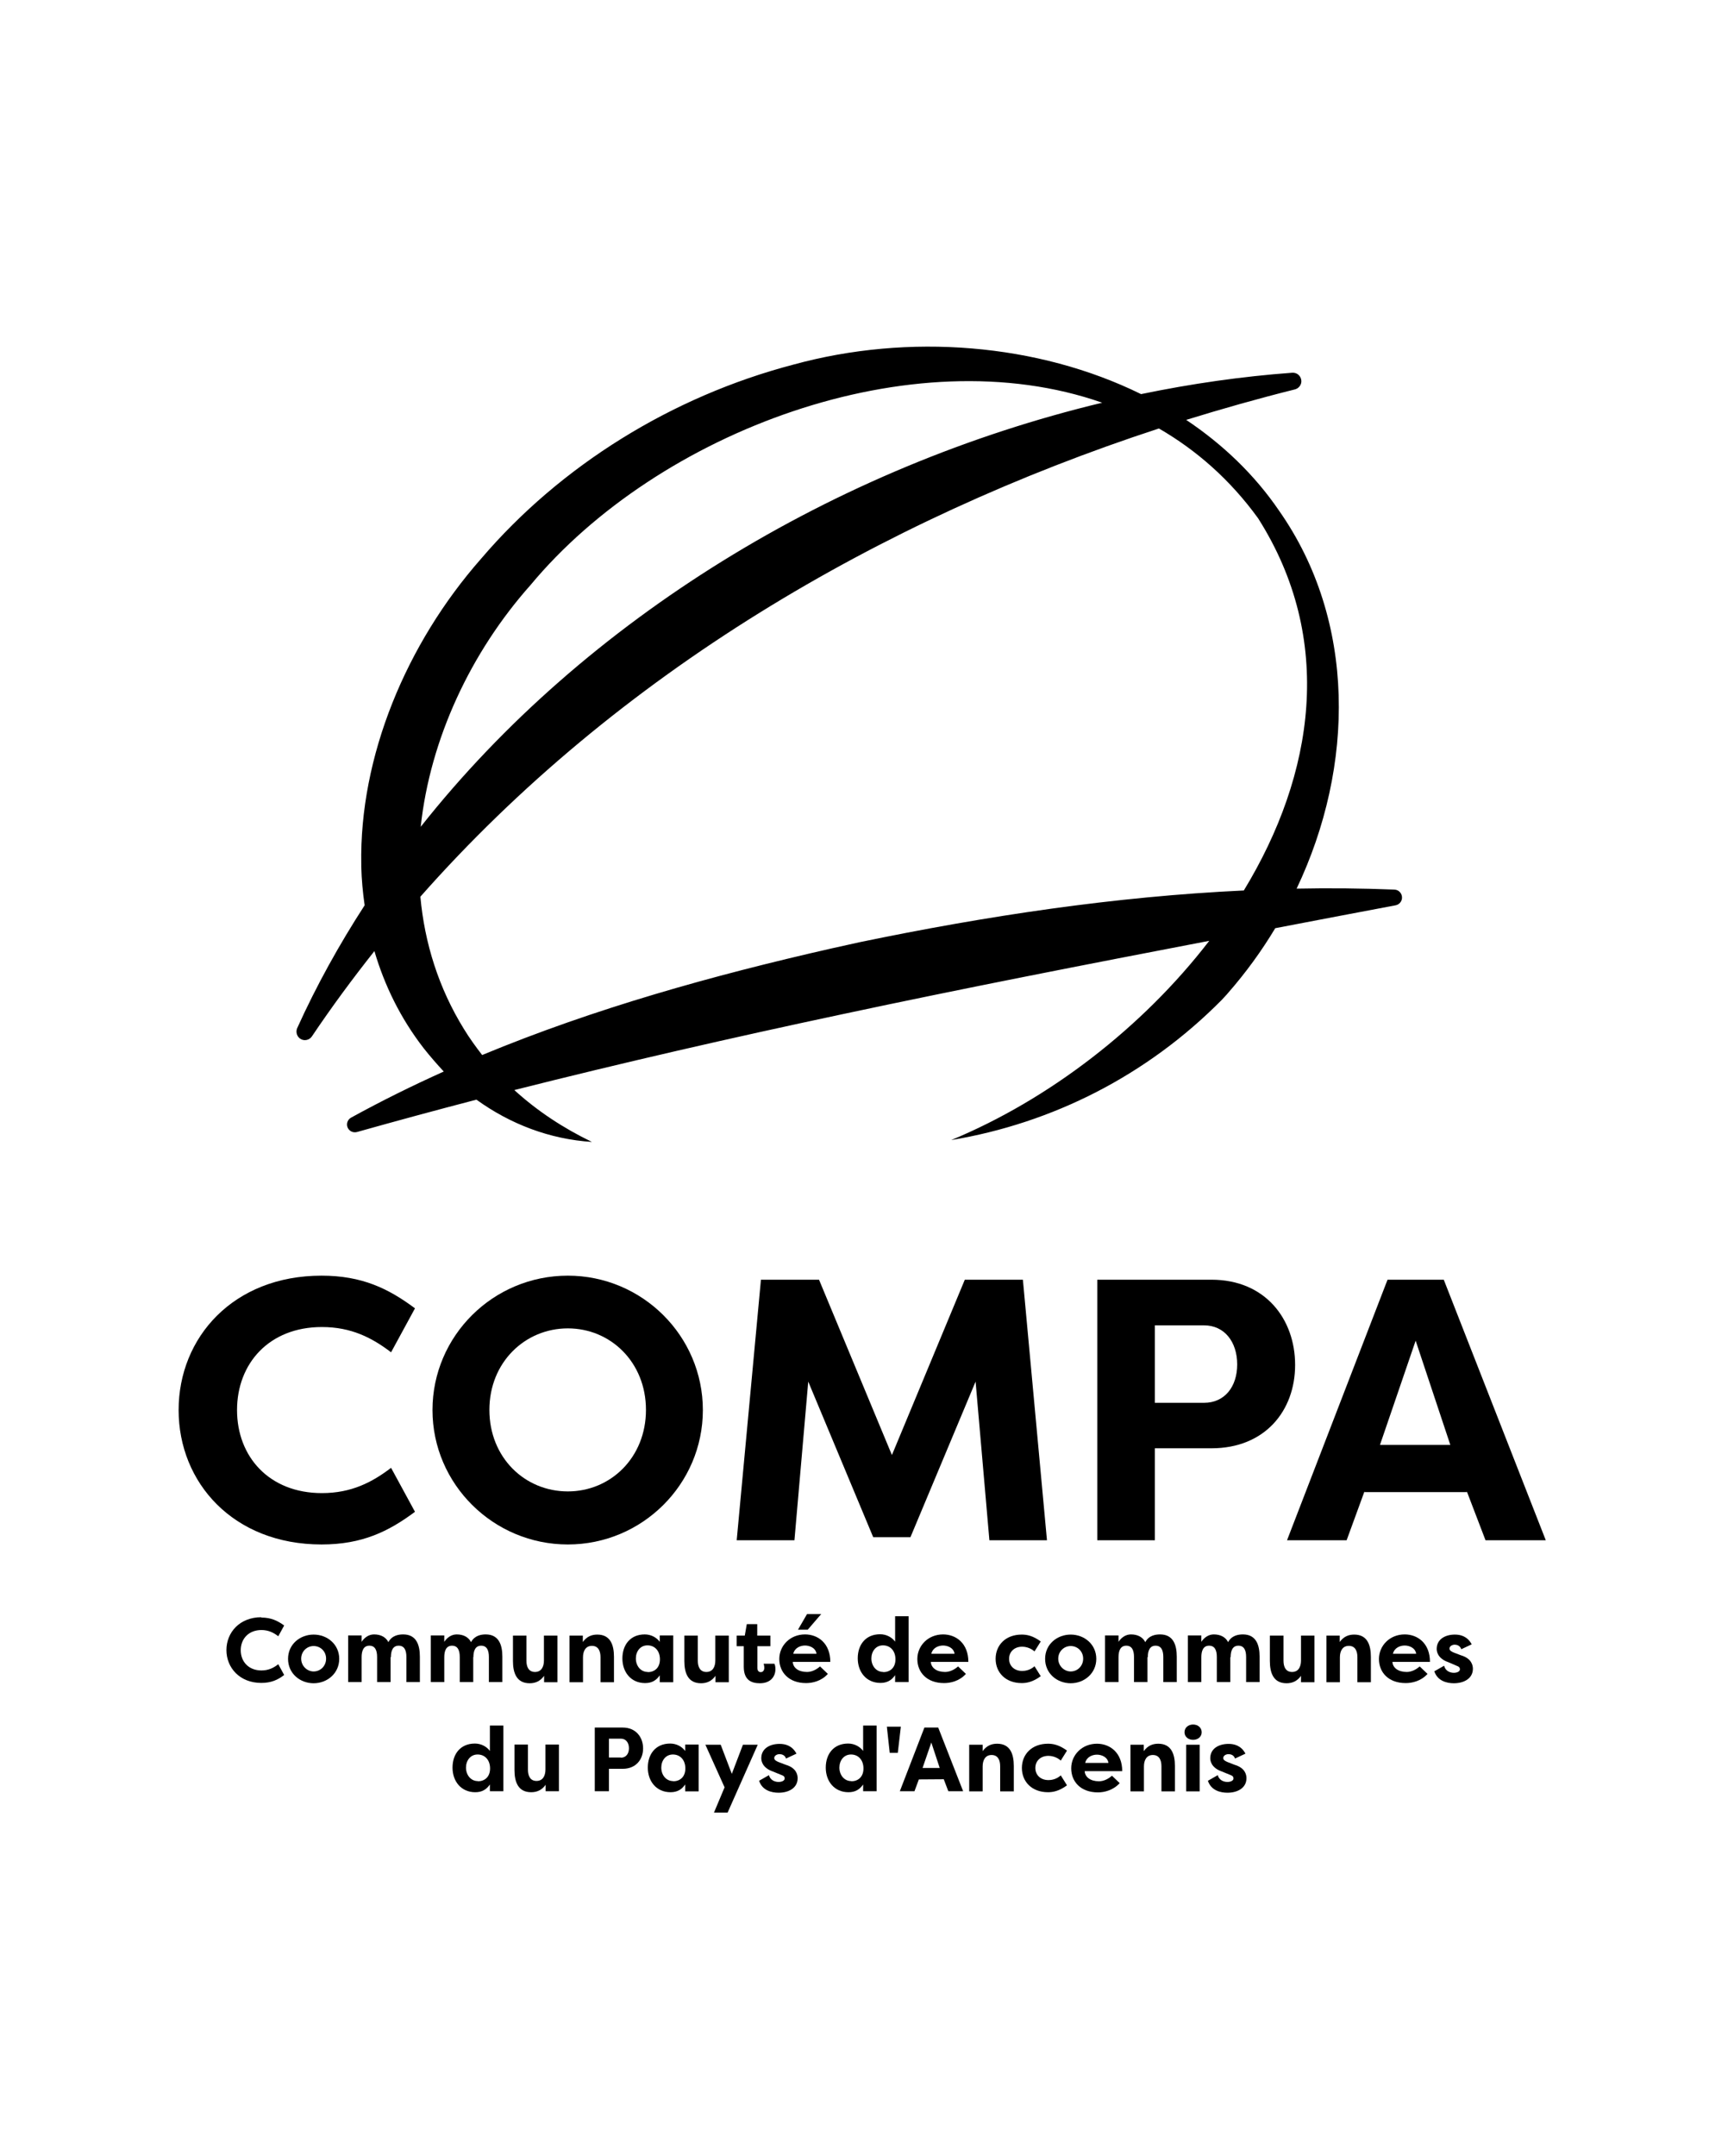 <?xml version="1.0" encoding="UTF-8"?> <svg xmlns="http://www.w3.org/2000/svg" width="103" height="128" viewBox="0 0 103 128" fill="none"><path d="M73.89 52.87C66.22 53.23 58.59 54.38 51.07 55.94C50.51 56.06 49.96 56.19 49.4 56.31C42.35 57.91 35.32 59.87 28.64 62.64C28.26 62.15 27.89 61.64 27.56 61.1C26.05 58.66 25.22 55.98 24.97 53.24C30.8 46.64 37.64 41.02 45.12 36.38C52.52 31.79 60.55 28.15 68.84 25.44C71.07 26.73 73.07 28.48 74.73 30.77C79.3 37.96 78.08 45.97 73.89 52.86M65.47 23.91C57.6 25.8 49.9 28.99 42.92 33.31C36.07 37.55 29.91 42.87 24.99 49.09C25.55 43.88 27.96 38.73 31.51 34.74C39.09 25.62 54.18 19.95 65.47 23.91ZM83.28 53.31C83.29 53.05 83.09 52.83 82.84 52.82C80.9 52.74 78.96 52.72 77.02 52.76C80.48 45.48 80.56 36.87 75.99 30.34C74.52 28.18 72.63 26.38 70.46 24.93C72.6 24.27 74.75 23.66 76.92 23.12C77.15 23.06 77.32 22.84 77.3 22.6C77.28 22.32 77.04 22.11 76.76 22.13C73.77 22.35 70.77 22.78 67.78 23.4C61.64 20.38 53.98 19.77 47.12 21.65C39.91 23.54 33.3 27.64 28.58 33.17C24.13 38.22 21.34 44.92 21.46 51.34V51.46C21.48 52.23 21.55 52.99 21.66 53.75C20.15 56.08 18.8 58.51 17.65 61.05C17.56 61.27 17.63 61.53 17.83 61.67C18.06 61.83 18.38 61.76 18.53 61.53C19.7 59.79 20.94 58.11 22.24 56.47C22.84 58.51 23.79 60.46 25.17 62.24C25.55 62.72 25.95 63.18 26.36 63.62C24.49 64.46 22.65 65.37 20.85 66.36C20.67 66.46 20.57 66.68 20.63 66.89C20.7 67.14 20.96 67.28 21.21 67.21C23.56 66.55 25.92 65.91 28.3 65.29C30.31 66.74 32.65 67.64 35.16 67.8C33.48 66.99 31.92 65.97 30.55 64.72C36.97 63.1 43.48 61.61 50.02 60.22C57.28 58.67 64.58 57.25 71.83 55.86C67.86 61.02 62.28 65.3 56.5 67.69C62.5 66.69 68.12 63.87 72.58 59.36C72.7 59.22 72.84 59.09 72.96 58.94C74.01 57.74 74.94 56.46 75.75 55.11C78.14 54.65 80.52 54.2 82.9 53.75C83.11 53.71 83.27 53.53 83.28 53.31Z" fill="black"></path><path d="M19.1 75.74C21.51 75.74 23.08 76.51 24.65 77.68L23.23 80.29C22.1 79.43 20.87 78.79 19.12 78.79C15.98 78.79 14.08 80.96 14.08 83.72C14.08 86.48 15.98 88.65 19.12 88.65C20.87 88.65 22.1 88.01 23.23 87.15L24.65 89.76C23.08 90.93 21.51 91.7 19.1 91.7C13.86 91.7 10.61 88.03 10.61 83.72C10.61 79.41 13.86 75.74 19.1 75.74Z" fill="black"></path><path d="M33.73 75.74C38.15 75.74 41.75 79.32 41.75 83.72C41.75 88.12 38.15 91.7 33.73 91.7C29.31 91.7 25.69 88.12 25.69 83.72C25.69 79.32 29.29 75.74 33.73 75.74ZM33.73 88.55C36.27 88.55 38.37 86.54 38.37 83.71C38.37 80.88 36.27 78.87 33.73 78.87C31.19 78.87 29.07 80.88 29.07 83.71C29.07 86.54 31.17 88.55 33.73 88.55Z" fill="black"></path><path d="M51.87 91.27L48.01 82.03L47.19 91.45H43.76L45.2 75.98H48.65L52.98 86.39L57.31 75.98H60.76L62.19 91.45H58.77L57.95 82.03L54.08 91.27H51.87Z" fill="black"></path><path d="M65.18 91.45V75.98H71.96C75.16 75.98 76.93 78.32 76.93 81.04C76.93 83.76 75.14 85.99 71.96 85.99H68.6V91.45H65.18ZM71.52 83.29C72.74 83.29 73.49 82.34 73.49 81.01C73.49 79.68 72.74 78.69 71.52 78.69H68.6V83.29H71.52Z" fill="black"></path><path d="M76.45 91.45L82.42 75.98H85.76L91.82 91.45H88.24L87.13 88.55V88.59H81.05V88.55L79.99 91.45H76.45ZM81.97 85.79H86.15L84.09 79.6L81.97 85.79Z" fill="black"></path><path d="M15.52 96.04C16.11 96.04 16.49 96.23 16.88 96.51L16.53 97.15C16.26 96.94 15.95 96.78 15.53 96.78C14.76 96.78 14.3 97.31 14.3 97.98C14.3 98.65 14.76 99.18 15.53 99.18C15.96 99.18 16.26 99.02 16.53 98.81L16.88 99.45C16.5 99.74 16.11 99.92 15.52 99.92C14.24 99.92 13.45 99.02 13.45 97.97C13.45 96.92 14.24 96.02 15.52 96.02V96.04Z" fill="black"></path><path d="M18.63 97.05C19.44 97.05 20.15 97.63 20.15 98.49C20.15 99.35 19.44 99.94 18.63 99.94C17.82 99.94 17.11 99.36 17.11 98.49C17.11 97.62 17.83 97.05 18.63 97.05ZM18.63 99.24C19.03 99.24 19.37 98.92 19.37 98.48C19.37 98.04 19.03 97.73 18.63 97.73C18.23 97.73 17.89 98.05 17.89 98.48C17.89 98.91 18.24 99.24 18.63 99.24Z" fill="black"></path><path d="M23.2 98.39V99.87H22.4V98.38C22.4 98 22.29 97.71 21.94 97.71C21.59 97.71 21.48 98.02 21.48 98.39V99.87H20.68V97.1H21.48V97.48C21.66 97.21 21.92 97.04 22.22 97.04C22.64 97.04 22.93 97.22 23.07 97.5C23.28 97.1 23.68 97.04 23.95 97.04C24.73 97.04 24.94 97.66 24.94 98.36V99.87H24.14V98.38C24.14 98 24.03 97.71 23.68 97.71C23.33 97.71 23.22 98.02 23.22 98.39H23.2Z" fill="black"></path><path d="M28.11 98.39V99.87H27.31V98.38C27.31 98 27.2 97.71 26.85 97.71C26.5 97.71 26.39 98.02 26.39 98.39V99.87H25.59V97.1H26.39V97.48C26.57 97.21 26.83 97.04 27.13 97.04C27.55 97.04 27.84 97.22 27.98 97.5C28.19 97.1 28.59 97.04 28.85 97.04C29.63 97.04 29.84 97.66 29.84 98.36V99.87H29.04V98.38C29.04 98 28.93 97.71 28.58 97.71C28.23 97.71 28.12 98.02 28.12 98.39H28.11Z" fill="black"></path><path d="M33.12 99.88H32.32V99.5C32.09 99.82 31.8 99.94 31.46 99.94C30.68 99.94 30.47 99.32 30.47 98.62V97.11H31.27V98.6C31.27 98.98 31.41 99.27 31.78 99.27C32.15 99.27 32.31 98.97 32.31 98.59V97.11H33.11V99.88H33.12Z" fill="black"></path><path d="M33.82 97.11H34.62V97.49C34.85 97.17 35.14 97.05 35.48 97.05C36.26 97.05 36.47 97.67 36.47 98.37V99.88H35.67V98.39C35.67 98.01 35.53 97.72 35.16 97.72C34.79 97.72 34.63 98.02 34.63 98.4V99.88H33.83V97.11H33.82Z" fill="black"></path><path d="M39.99 97.11V99.88H39.19V99.47C38.99 99.76 38.73 99.93 38.32 99.93C37.48 99.93 36.97 99.28 36.97 98.47C36.97 97.66 37.44 97.04 38.3 97.04C38.67 97.04 39 97.22 39.19 97.48V97.1H39.99V97.11ZM38.48 99.28C38.87 99.28 39.2 99.03 39.2 98.52C39.2 98.01 38.89 97.69 38.46 97.69C38.03 97.69 37.77 98.05 37.77 98.47C37.77 98.89 38.04 99.27 38.48 99.27" fill="black"></path><path d="M43.3 99.88H42.5V99.5C42.27 99.82 41.98 99.94 41.64 99.94C40.86 99.94 40.65 99.32 40.65 98.62V97.11H41.45V98.6C41.45 98.98 41.59 99.27 41.96 99.27C42.33 99.27 42.49 98.97 42.49 98.59V97.11H43.29V99.88H43.3Z" fill="black"></path><path d="M44.99 97.11H45.76V97.74H44.99V99.04C44.99 99.16 45.04 99.28 45.19 99.28C45.34 99.28 45.4 99.15 45.4 99.02C45.4 98.94 45.38 98.83 45.36 98.78H46C46.05 98.88 46.06 99.01 46.06 99.11C46.06 99.52 45.79 99.94 45.14 99.94C44.65 99.94 44.18 99.77 44.18 98.96V97.74H43.76V97.11H44.24L44.36 96.43H44.98V97.11H44.99Z" fill="black"></path><path d="M49.17 99.39C48.78 99.82 48.25 99.93 47.88 99.93C46.86 99.93 46.29 99.29 46.29 98.5C46.29 97.71 46.93 97.04 47.82 97.04C48.59 97.04 49.32 97.57 49.32 98.67H47.09C47.11 99.02 47.42 99.27 47.94 99.27C48.23 99.27 48.51 99.12 48.71 98.94L49.17 99.38V99.39ZM47.11 98.19H48.5C48.45 97.83 48.08 97.7 47.82 97.7C47.56 97.7 47.21 97.82 47.12 98.19M48.78 95.83L47.98 96.76H47.4L47.94 95.83H48.79H48.78Z" fill="black"></path><path d="M53.97 95.97V99.87H53.17V99.46C52.97 99.75 52.71 99.92 52.3 99.92C51.46 99.92 50.95 99.27 50.95 98.46C50.95 97.65 51.42 97.03 52.28 97.03C52.65 97.03 52.98 97.21 53.17 97.47V95.96H53.97V95.97ZM52.47 99.28C52.86 99.28 53.19 99.03 53.19 98.52C53.19 98.01 52.88 97.69 52.45 97.69C52.02 97.69 51.76 98.05 51.76 98.47C51.76 98.89 52.03 99.27 52.47 99.27" fill="black"></path><path d="M57.37 99.39C56.98 99.82 56.45 99.93 56.08 99.93C55.05 99.93 54.49 99.29 54.49 98.5C54.49 97.71 55.13 97.04 56.02 97.04C56.79 97.04 57.52 97.57 57.52 98.67H55.29C55.31 99.02 55.63 99.27 56.14 99.27C56.43 99.27 56.71 99.12 56.91 98.94L57.37 99.38V99.39ZM55.31 98.19H56.7C56.65 97.83 56.28 97.7 56.02 97.7C55.76 97.7 55.41 97.82 55.32 98.19" fill="black"></path><path d="M60.69 97.05C60.98 97.05 61.35 97.11 61.82 97.46L61.45 98.05C61.18 97.81 60.86 97.77 60.72 97.77C60.25 97.77 59.94 98.07 59.94 98.49C59.94 98.91 60.25 99.21 60.72 99.21C60.86 99.21 61.18 99.18 61.45 98.93L61.82 99.52C61.35 99.87 60.97 99.93 60.69 99.93C59.74 99.93 59.14 99.31 59.14 98.49C59.14 97.67 59.74 97.05 60.69 97.05Z" fill="black"></path><path d="M63.6 97.05C64.41 97.05 65.12 97.63 65.12 98.49C65.12 99.35 64.41 99.94 63.6 99.94C62.79 99.94 62.08 99.36 62.08 98.49C62.08 97.62 62.8 97.05 63.6 97.05ZM63.6 99.24C64 99.24 64.34 98.92 64.34 98.48C64.34 98.04 64 97.73 63.6 97.73C63.2 97.73 62.86 98.05 62.86 98.48C62.86 98.91 63.21 99.24 63.6 99.24Z" fill="black"></path><path d="M68.16 98.39V99.87H67.36V98.38C67.36 98 67.25 97.71 66.9 97.71C66.55 97.71 66.44 98.02 66.44 98.39V99.87H65.64V97.1H66.44V97.48C66.62 97.21 66.88 97.04 67.18 97.04C67.6 97.04 67.89 97.22 68.03 97.5C68.24 97.1 68.64 97.04 68.91 97.04C69.69 97.04 69.9 97.66 69.9 98.36V99.87H69.1V98.38C69.1 98 68.99 97.71 68.64 97.71C68.29 97.71 68.18 98.02 68.18 98.39H68.16Z" fill="black"></path><path d="M73.08 98.39V99.87H72.28V98.38C72.28 98 72.17 97.71 71.82 97.71C71.47 97.71 71.36 98.02 71.36 98.39V99.87H70.56V97.1H71.36V97.48C71.54 97.21 71.8 97.04 72.1 97.04C72.52 97.04 72.81 97.22 72.95 97.5C73.16 97.1 73.56 97.04 73.83 97.04C74.61 97.04 74.82 97.66 74.82 98.36V99.87H74.02V98.38C74.02 98 73.91 97.71 73.56 97.71C73.21 97.71 73.1 98.02 73.1 98.39H73.08Z" fill="black"></path><path d="M78.08 99.88H77.28V99.5C77.05 99.82 76.76 99.94 76.42 99.94C75.64 99.94 75.43 99.32 75.43 98.62V97.11H76.24V98.6C76.24 98.98 76.38 99.27 76.75 99.27C77.12 99.27 77.28 98.97 77.28 98.59V97.11H78.08V99.88Z" fill="black"></path><path d="M78.78 97.11H79.58V97.49C79.81 97.17 80.1 97.05 80.44 97.05C81.22 97.05 81.43 97.67 81.43 98.37V99.88H80.63V98.39C80.63 98.01 80.49 97.72 80.12 97.72C79.75 97.72 79.59 98.02 79.59 98.4V99.88H78.79V97.11H78.78Z" fill="black"></path><path d="M84.79 99.39C84.4 99.82 83.87 99.93 83.5 99.93C82.47 99.93 81.91 99.29 81.91 98.5C81.91 97.71 82.55 97.04 83.44 97.04C84.21 97.04 84.94 97.57 84.94 98.67H82.71C82.73 99.02 83.05 99.27 83.56 99.27C83.85 99.27 84.13 99.12 84.33 98.94L84.79 99.38V99.39ZM82.73 98.19H84.12C84.07 97.83 83.7 97.7 83.44 97.7C83.18 97.7 82.83 97.82 82.74 98.19" fill="black"></path><path d="M85.78 98.9C85.86 99.22 86.14 99.32 86.36 99.32C86.54 99.32 86.72 99.25 86.72 99.11C86.72 99.02 86.67 98.95 86.52 98.9L86.03 98.69C85.37 98.46 85.34 98.02 85.34 97.9C85.34 97.34 85.83 97.05 86.42 97.05C86.74 97.05 87.16 97.14 87.42 97.63L86.8 97.92C86.73 97.7 86.53 97.65 86.41 97.65C86.26 97.65 86.1 97.74 86.1 97.88C86.1 98 86.22 98.06 86.36 98.12L86.78 98.28C87.43 98.47 87.49 98.9 87.49 99.08C87.49 99.65 86.97 99.94 86.36 99.94C85.95 99.94 85.39 99.81 85.2 99.23L85.78 98.9Z" fill="black"></path><path d="M29.9 102.45V106.35H29.1V105.95C28.9 106.24 28.64 106.41 28.23 106.41C27.39 106.41 26.88 105.76 26.88 104.95C26.88 104.14 27.35 103.52 28.21 103.52C28.58 103.52 28.91 103.7 29.1 103.96V102.45H29.9ZM28.39 105.76C28.78 105.76 29.11 105.51 29.11 105C29.11 104.49 28.8 104.17 28.37 104.17C27.94 104.17 27.68 104.53 27.68 104.95C27.68 105.37 27.95 105.75 28.39 105.75" fill="black"></path><path d="M33.21 106.35H32.41V105.97C32.18 106.29 31.89 106.41 31.55 106.41C30.77 106.41 30.56 105.79 30.56 105.09V103.58H31.36V105.07C31.36 105.45 31.5 105.74 31.87 105.74C32.24 105.74 32.4 105.44 32.4 105.06V103.58H33.2V106.35H33.21Z" fill="black"></path><path d="M35.33 106.35V102.57H36.99C37.77 102.57 38.2 103.14 38.2 103.81C38.2 104.48 37.76 105.02 36.99 105.02H36.17V106.35H35.33ZM36.88 104.36C37.18 104.36 37.36 104.13 37.36 103.8C37.36 103.47 37.18 103.23 36.88 103.23H36.17V104.35H36.88V104.36Z" fill="black"></path><path d="M41.5 103.59V106.36H40.7V105.95C40.5 106.24 40.24 106.41 39.83 106.41C38.99 106.41 38.48 105.76 38.48 104.95C38.48 104.14 38.95 103.52 39.81 103.52C40.18 103.52 40.51 103.7 40.7 103.96V103.58H41.5V103.59ZM39.99 105.76C40.38 105.76 40.71 105.51 40.71 105C40.71 104.49 40.4 104.17 39.97 104.17C39.54 104.17 39.28 104.53 39.28 104.95C39.28 105.37 39.55 105.75 39.99 105.75" fill="black"></path><path d="M44.13 103.59H45.01L43.22 107.62H42.41L43.04 106.12L41.9 103.59H42.81L43.47 105.32L44.13 103.59Z" fill="black"></path><path d="M45.67 105.38C45.75 105.7 46.03 105.8 46.25 105.8C46.43 105.8 46.61 105.73 46.61 105.59C46.61 105.5 46.56 105.43 46.4 105.38L45.91 105.18C45.25 104.95 45.22 104.51 45.22 104.39C45.22 103.83 45.71 103.54 46.31 103.54C46.63 103.54 47.05 103.63 47.31 104.12L46.69 104.41C46.62 104.19 46.42 104.15 46.3 104.15C46.15 104.15 45.99 104.24 45.99 104.38C45.99 104.5 46.11 104.56 46.25 104.62L46.67 104.78C47.32 104.97 47.38 105.39 47.38 105.58C47.38 106.15 46.86 106.44 46.25 106.44C45.84 106.44 45.28 106.31 45.09 105.73L45.67 105.4V105.38Z" fill="black"></path><path d="M52.07 102.45V106.35H51.27V105.95C51.07 106.24 50.81 106.41 50.4 106.41C49.56 106.41 49.05 105.76 49.05 104.95C49.05 104.14 49.52 103.52 50.38 103.52C50.75 103.52 51.08 103.7 51.27 103.96V102.45H52.07ZM50.57 105.76C50.96 105.76 51.29 105.51 51.29 105C51.29 104.49 50.98 104.17 50.55 104.17C50.12 104.17 49.86 104.53 49.86 104.95C49.86 105.37 50.13 105.75 50.57 105.75" fill="black"></path><path d="M53.33 104.07H52.85L52.68 102.52H53.51L53.33 104.07Z" fill="black"></path><path d="M53.45 106.35L54.91 102.57H55.73L57.21 106.35H56.33L56.06 105.64L54.58 105.65L54.32 106.35H53.46H53.45ZM54.8 104.97H55.82L55.32 103.46L54.8 104.97Z" fill="black"></path><path d="M57.57 103.59H58.37V103.97C58.6 103.65 58.89 103.53 59.23 103.53C60.01 103.53 60.22 104.15 60.22 104.85V106.36H59.41V104.87C59.41 104.49 59.27 104.2 58.9 104.2C58.53 104.2 58.37 104.5 58.37 104.88V106.36H57.57V103.59Z" fill="black"></path><path d="M62.25 103.53C62.54 103.53 62.91 103.59 63.38 103.94L63.01 104.53C62.74 104.29 62.42 104.25 62.28 104.25C61.81 104.25 61.5 104.55 61.5 104.97C61.5 105.39 61.81 105.69 62.28 105.69C62.42 105.69 62.74 105.66 63.01 105.41L63.38 106C62.91 106.35 62.53 106.41 62.25 106.41C61.3 106.41 60.7 105.79 60.7 104.97C60.7 104.15 61.3 103.53 62.25 103.53Z" fill="black"></path><path d="M66.51 105.87C66.12 106.3 65.59 106.42 65.22 106.42C64.19 106.42 63.63 105.78 63.63 104.99C63.63 104.2 64.27 103.53 65.16 103.53C65.93 103.53 66.66 104.06 66.66 105.16H64.43C64.45 105.51 64.77 105.76 65.28 105.76C65.57 105.76 65.85 105.61 66.05 105.43L66.51 105.87ZM64.45 104.67H65.84C65.79 104.31 65.42 104.18 65.16 104.18C64.9 104.18 64.55 104.3 64.46 104.67" fill="black"></path><path d="M67.14 103.59H67.94V103.97C68.17 103.65 68.46 103.53 68.8 103.53C69.58 103.53 69.79 104.15 69.79 104.85V106.36H68.99V104.87C68.99 104.49 68.85 104.2 68.48 104.2C68.11 104.2 67.95 104.5 67.95 104.88V106.36H67.15V103.59H67.14Z" fill="black"></path><path d="M70.87 102.39C71.16 102.39 71.38 102.58 71.38 102.85C71.38 103.12 71.15 103.3 70.87 103.3C70.59 103.3 70.36 103.12 70.36 102.85C70.36 102.58 70.58 102.39 70.87 102.39ZM70.46 103.59H71.26V106.36H70.46V103.59Z" fill="black"></path><path d="M72.33 105.38C72.41 105.7 72.69 105.8 72.91 105.8C73.09 105.8 73.27 105.73 73.27 105.59C73.27 105.5 73.22 105.43 73.07 105.38L72.58 105.18C71.92 104.95 71.89 104.51 71.89 104.39C71.89 103.83 72.38 103.54 72.98 103.54C73.3 103.54 73.72 103.63 73.98 104.12L73.36 104.41C73.29 104.19 73.09 104.15 72.97 104.15C72.82 104.15 72.66 104.24 72.66 104.38C72.66 104.5 72.78 104.56 72.92 104.62L73.33 104.78C73.98 104.97 74.04 105.39 74.04 105.58C74.04 106.15 73.52 106.44 72.91 106.44C72.5 106.44 71.94 106.31 71.75 105.73L72.33 105.4V105.38Z" fill="black"></path></svg> 
